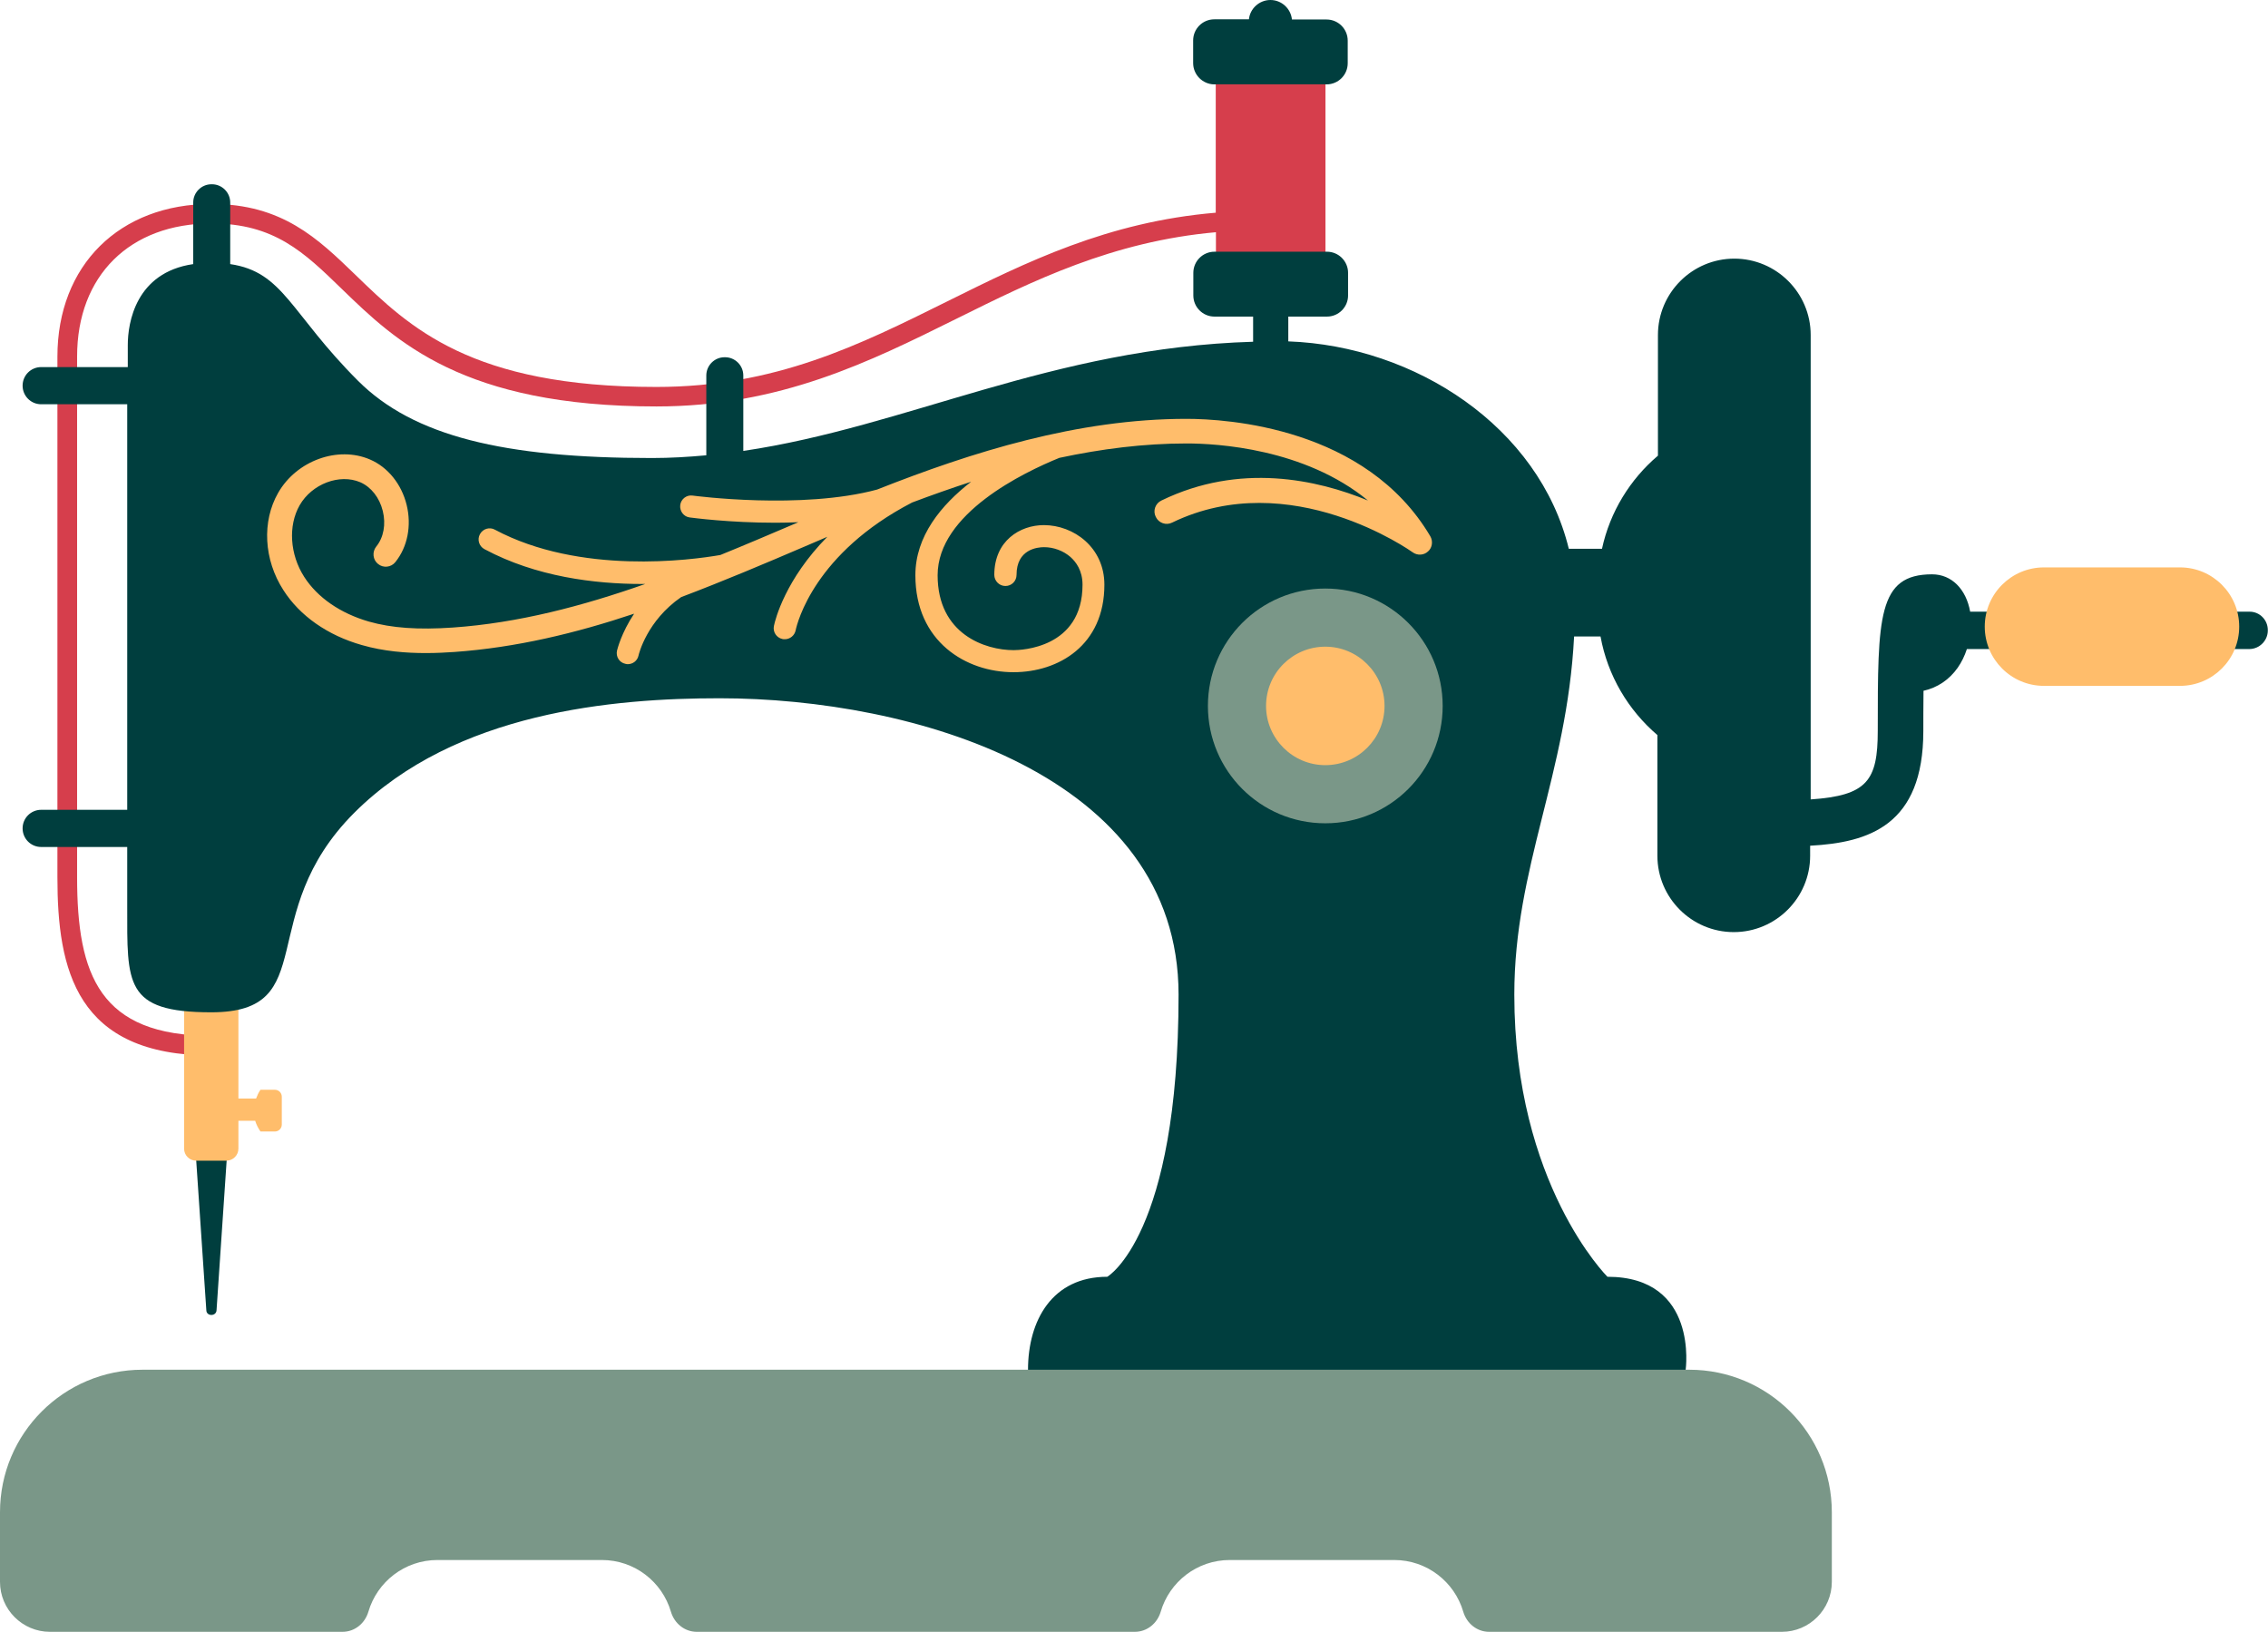 <?xml version="1.0" encoding="UTF-8"?>
<!DOCTYPE svg PUBLIC '-//W3C//DTD SVG 1.0//EN'
          'http://www.w3.org/TR/2001/REC-SVG-20010904/DTD/svg10.dtd'>
<svg height="895.3" preserveAspectRatio="xMidYMid meet" version="1.0" viewBox="0.0 0.0 1244.3 895.3" width="1244.3" xmlns="http://www.w3.org/2000/svg" xmlns:xlink="http://www.w3.org/1999/xlink" zoomAndPan="magnify"
><g id="change1_1"
  ><path d="M125.2,624.1l-6.4,94.8c-0.2,3.4-5.5,3.4-5.6,0c0,0-6.4-94.8-6.4-94.8 C106.1,611.1,125.7,611.1,125.2,624.1L125.2,624.1z" fill="#003e3e"
  /></g
  ><g id="change2_1"
  ><path d="M667,36v80.7c-59.3,5-103.9,27.1-147.2,48.6c-48.7,24.2-94.6,47-159.7,47 c-101.7,0-135.4-32.7-165.1-61.5c-20.7-20-40.2-38.9-79-38.9c-50.5,0-84.5,33.7-84.5,83.8v285.6c0,50.8,10.2,97.8,84.5,97.8 c3,0,5.4-2.4,5.4-5.4c0-3-2.4-5.4-5.4-5.4c-61.3,0-73.7-33.3-73.7-87V195.6c0-44.3,28.9-73,73.7-73c34.5,0,50.8,15.8,71.5,35.9 c29.7,28.8,66.6,64.5,172.7,64.5c67.7,0,116.9-24.5,164.5-48.1c42.1-20.9,85.5-42.4,142.4-47.5v18.8h60.1V36H667z" fill="#d63e4c"
  /></g
  ><g id="change3_1"
  ><path d="M154.6,601.7V617c0,2.1-1.7,3.8-3.8,3.8h-7.9c-1.3-1.9-2.3-3.9-2.9-5.9h-9.2v15.3 c0,3.6-2.9,6.6-6.6,6.6h-16.6c-3.6,0-6.6-2.9-6.6-6.6V508c0-3.6,2.9-6.6,6.6-6.6h16.6c3.6,0,6.6,2.9,6.6,6.6v94.7h9.7 c0.6-1.6,1.3-3.2,2.4-4.8h7.9C152.9,597.9,154.6,599.6,154.6,601.7z" fill="#ffbd6b"
  /></g
  ><g id="change1_2"
  ><path d="M654.6,34.6V22.2c0-6.4,5.2-11.6,11.6-11.6h19C685.8,4.7,690.9,0,697,0c6.1,0,11.2,4.7,11.8,10.7h19 c6.4,0,11.6,5.2,11.6,11.6v12.4c0,6.4-5.2,11.6-11.6,11.6h-61.7C659.8,46.2,654.6,41,654.6,34.6z M1234.2,335.6h-153.3 c-2.2-12.3-10.1-20.5-20.9-20.5c-29.8,0-29.8,23.4-29.8,85.9c0,27.3-5.8,35.5-36.8,37.6V183.8c0-23.1-18.8-41.9-41.9-41.9 c-23.1,0-41.9,18.8-41.9,41.9V250c-15.3,13-26.3,30.8-30.7,51.1h-18.2c-16.3-66.8-84.2-111.3-153.9-113.8v-13.6h21.2 c6.4,0,11.6-5.2,11.6-11.6v-12.4c0-6.4-5.2-11.6-11.6-11.6h-61.7c-6.4,0-11.6,5.2-11.6,11.6v12.4c0,6.4,5.2,11.6,11.6,11.6h21.2 v13.8c-110.5,3.3-189.7,46.6-279.7,59.9v-41.4c0-5.5-4.5-10-10-10h-0.3c-5.5,0-10,4.5-10,10v43.8c-9.8,0.9-19.7,1.5-29.9,1.5 c-81.2,0-130.8-12-161.2-42.4c-37.2-37.2-40.8-59.7-70.1-64v-33.8c0-5.5-4.5-10-10-10h-0.3c-5.5,0-10,4.5-10,10v33.8 c-31.6,4.6-35.9,32.3-35.9,44.4c0,1.4,0,5.7,0,12.1H22.6c-5.6,0-10.2,4.5-10.2,10.2c0,5.6,4.5,10.2,10.2,10.2h47.2 c0,53.1,0,158.2,0,222.5H22.6c-5.6,0-10.2,4.5-10.2,10.2v0c0,5.6,4.5,10.2,10.2,10.2h47.2c0,16.6,0,28.4,0,32.4 c0,42.7-1.6,58.3,46.1,58.3c61.1,0,22.8-53.7,78.4-109.4c55.6-55.6,143-62.9,200.4-62.9c105.9,0,251.9,41.8,251.9,162.6 c0,132.2-39.1,154.8-39.1,154.8c-30.2,0-43.5,23.9-43.5,51.1h360.8c0,0,7.3-51.1-42.9-51.1c0,0-51.1-50.8-51.1-154.8 c0-70,28.9-120.6,32.8-196.5h14.5c3.9,21.5,15.2,40.4,31.2,54.1v66.2c0,23.1,18.8,41.9,41.9,41.9c23.1,0,41.9-18.8,41.9-41.9V464 c32.3-1.7,62.1-11.3,62.1-62.9c0-5.6,0-13.6,0.1-22.1c7.6-1.7,14.1-6,18.8-12.7c2.1-3,3.8-6.5,5-10.2h154.9 c5.6,0,10.2-4.6,10.2-10.2C1244.3,340.2,1239.8,335.6,1234.2,335.6z" fill="#003e3e"
  /></g
  ><g id="change4_1"
  ><path d="M1005,829.7v38.2c0,15.1-12.3,27.4-27.4,27.4H817c-6.7,0-12.3-4.6-14.2-11 c-4.8-16.4-19.9-28.4-37.9-28.4h-90.2c-18,0-33.1,12-37.9,28.4c-1.9,6.4-7.5,11-14.2,11H382.3c-6.7,0-12.3-4.6-14.2-11 c-4.8-16.4-19.9-28.4-37.9-28.4H240c-18,0-33.1,12-37.9,28.4c-1.9,6.4-7.5,11-14.2,11H27.4C12.3,895.3,0,883,0,867.9v-38.2 c0-43.2,35-78.2,78.2-78.2h848.6C970,751.5,1005,786.5,1005,829.7z M727.1,322.9c-35.6,0-64.4,28.8-64.4,64.4s28.8,64.4,64.4,64.4 c35.6,0,64.4-28.8,64.4-64.4S762.6,322.9,727.1,322.9z" fill="#7a9788"
  /></g
  ><g id="change3_2"
  ><path d="M759.6,387.3c0,18-14.6,32.5-32.5,32.5s-32.5-14.6-32.5-32.5c0-18,14.6-32.5,32.5-32.5 S759.6,369.4,759.6,387.3z M1228.5,343.8L1228.5,343.8c0-17.9-14.5-32.5-32.5-32.5h-74.6c-17.9,0-32.5,14.5-32.5,32.5v0 c0,17.9,14.5,32.5,32.5,32.5h74.6C1214,376.3,1228.5,361.7,1228.5,343.8z M784.7,294.2c-35.3-59.7-111.4-64.4-133.8-64.4 c-59.7,0-117.6,18.2-169.7,38.8c-41.5,11.2-100.5,3.4-101.2,3.3c-3.3-0.5-6.4,1.9-6.8,5.2c-0.4,3.3,1.9,6.4,5.2,6.8 c1.6,0.2,21.8,2.9,47,2.9c4.1,0,8.3-0.1,12.6-0.3l-1.6,0.7c-13.6,5.8-27.4,11.7-41.2,17.3c-16,2.8-77.1,11-123.7-13.9 c-2.9-1.6-6.6-0.5-8.2,2.5c-1.6,2.9-0.5,6.6,2.5,8.2c28.2,15.1,60.4,19.1,86.5,19.1c0.6,0,1.1,0,1.7,0 c-34.4,12.1-69.6,21.4-105.6,23.9c-18.9,1.3-33.5,0.3-46.1-3.3c-15.5-4.5-28.1-13.1-35.4-24.5c-7.9-12.3-8.9-28.1-2.5-39.3 c6.7-11.7,21.9-17.5,33.3-12.6c5.9,2.6,10.5,8.4,12.3,15.7c1.8,7.3,0.5,14.6-3.6,19.6c-2.3,2.9-1.9,7.2,1,9.5c2.9,2.4,7.2,1.9,9.5-1 c6.7-8.3,9-20,6.2-31.4c-2.8-11.4-10.3-20.7-20.1-24.9c-17.6-7.6-40.3,0.6-50.4,18.3c-9,15.7-7.9,36.7,2.9,53.4 c9,14.1,24.3,24.8,43,30.1c12.1,3.5,24.4,4.4,35.2,4.4c5.8,0,11.1-0.3,15.6-0.6c33.8-2.4,66.6-10.3,98.6-21 c-7,10.5-9.2,19.5-9.4,20.3c-0.7,3.3,1.3,6.5,4.6,7.2c0.4,0.1,0.9,0.2,1.3,0.2c2.8,0,5.3-1.9,5.9-4.7c0.2-1,4.7-19.2,23.4-32.1 c23-8.7,45.7-18.3,68.1-27.9l9.8-4.2c0.8-0.3,1.5-0.6,2.3-1c-23,23.3-28.6,45.4-29.3,48.9c-0.7,3.3,1.4,6.5,4.7,7.2 c0.4,0.1,0.8,0.1,1.3,0.1c2.8,0,5.3-2,5.9-4.8c0.9-4.4,10.5-42.5,63.9-70.2c10.6-4,21.4-7.8,32.4-11.4 c-16.5,12.8-30.6,29.9-30.6,51.3c0,36.5,27.9,53.2,53.8,53.2c24.8,0,49.9-14.8,49.9-48c0-20.5-16.9-32.7-33.2-32.7 c-13.1,0-27.2,8.6-27.2,27.3c0,3.3,2.7,6.1,6.1,6.1s6.1-2.7,6.1-6.1c0-14.1,11.5-15.2,15.1-15.2c5.3,0,10.6,2,14.5,5.4 c3,2.7,6.6,7.4,6.6,15.2c0,34.9-33.9,35.9-37.8,35.9c-15.5,0-41.7-8.7-41.7-41.1c0-33.9,47.4-56.5,66.8-64.4 c22.9-4.9,46.2-7.9,69.8-7.9c16.6,0,64.7,2.7,99.5,31.3c-27.9-11.5-70.3-20.9-113.3,0c-3.4,1.6-4.8,5.7-3.1,9c1.6,3.4,5.7,4.8,9,3.1 c64.9-31.4,131.2,15.8,131.9,16.3c2.6,1.9,6.2,1.7,8.5-0.5C785.8,300.5,786.3,296.9,784.7,294.2z" fill="#ffbd6b"
  /></g
></svg
>
